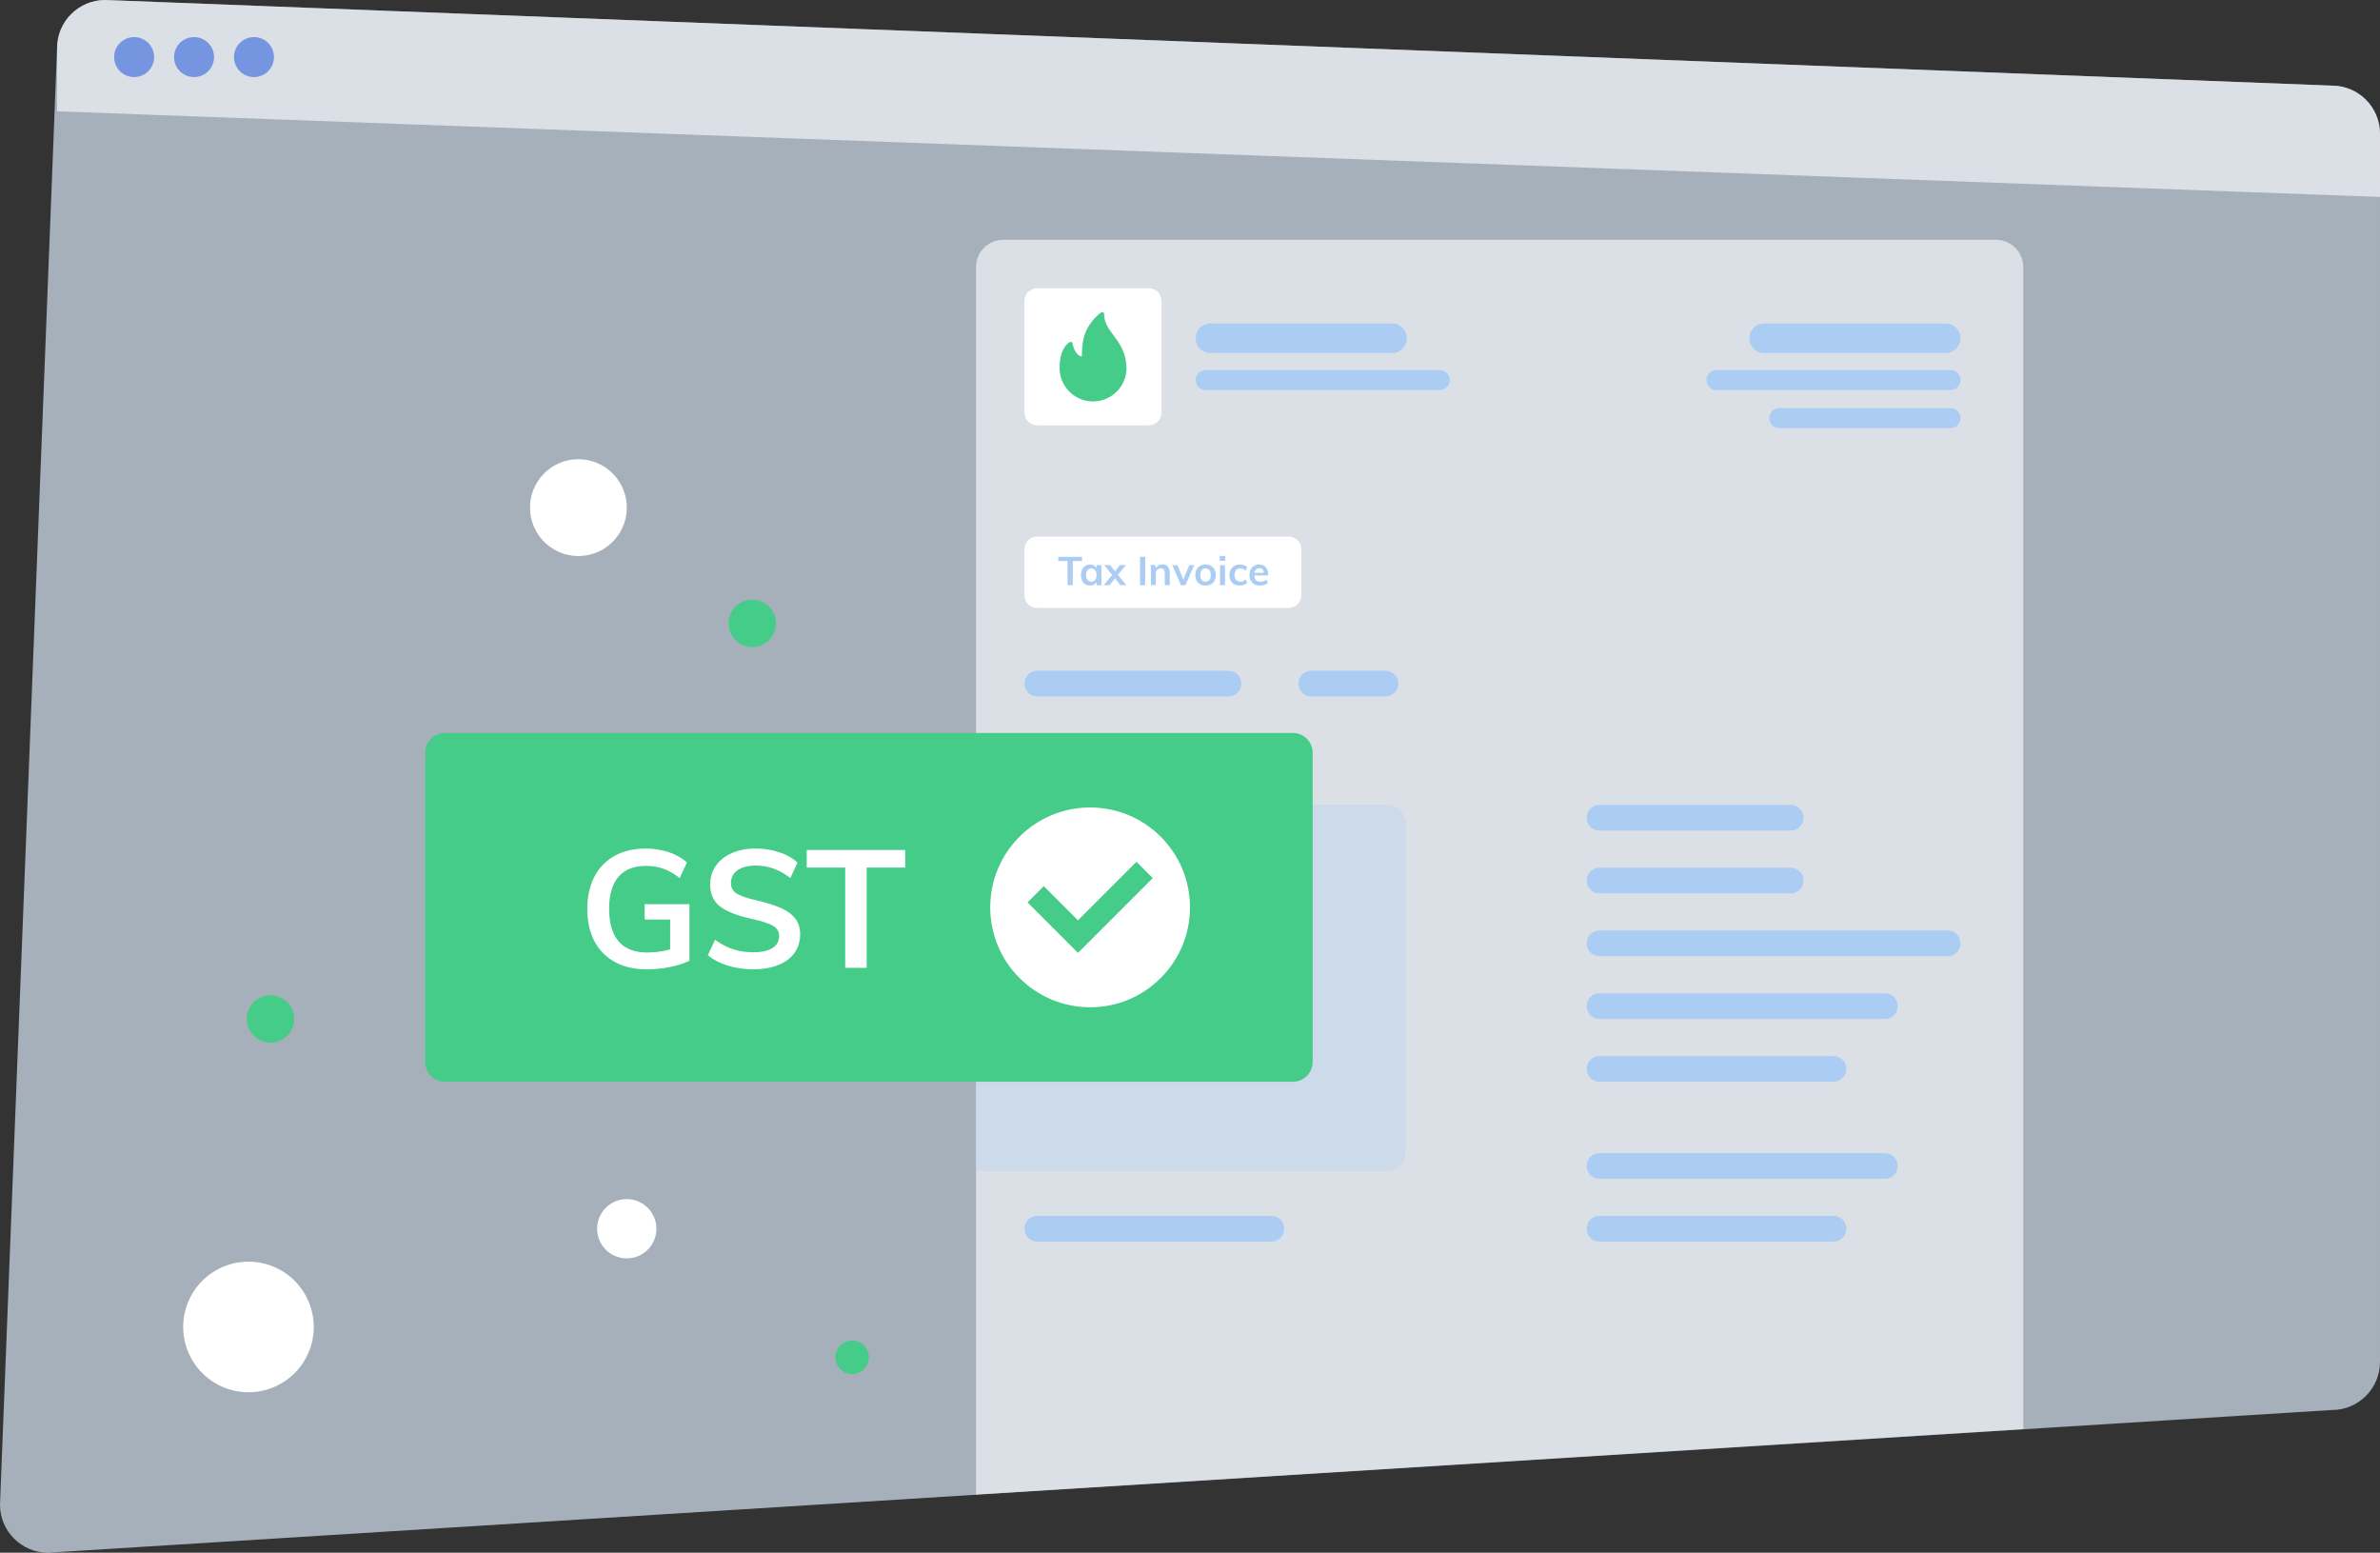 <svg xmlns="http://www.w3.org/2000/svg" xmlns:xlink="http://www.w3.org/1999/xlink" width="834" height="544" fill="none"><rect width="100%" height="100%" fill="#333333" stroke="none"/><path opacity=".7" d="M817.15 494l-800.3 50C7.55 544 0 536.45 0 527.15l20-510.3C20 7.55 27.55 0 36.85 0l780.3 30c9.3 0 16.85 7.55 16.85 16.85v430.3c.01 9.3-7.54 16.86-16.84 16.86z" fill="#d7e6f4"/><path opacity=".63" d="M699.38 84H351.62c-5.3 0-9.62 4.3-9.62 9.62v430l367-22.93V93.62c0-5.3-4.3-9.62-9.62-9.62zm117.77-54L36.85 0C27.55 0 20 7.55 20 16.85V39l814 30V46.85c0-9.3-7.55-16.85-16.85-16.85z" fill="#fafbff"/><path d="M47 27a7 7 0 1 0 0-14 7 7 0 1 0 0 14zm21 0a7 7 0 1 0 0-14 7 7 0 1 0 0 14zm21 0a7 7 0 1 0 0-14 7 7 0 1 0 0 14z" fill="#7595e0"/><path d="M402.57 149h-39.15c-2.45 0-4.43-1.98-4.43-4.43v-39.15c0-2.45 1.98-4.43 4.43-4.43h39.15c2.45 0 4.43 1.98 4.43 4.43v39.15c0 2.45-1.98 4.43-4.43 4.43zm49 64h-88.15c-2.45 0-4.43-1.98-4.43-4.43v-16.15c0-2.45 1.98-4.43 4.43-4.43h88.15c2.45 0 4.43 1.98 4.43 4.43v16.15c0 2.45-1.98 4.43-4.43 4.43z" fill="#fff"/><g fill="#abcdf4"><path d="M374.1 205.04v-8.48h-3.25v-1.48h8.33v1.48h-3.26v8.48h-1.82zm11.86-7.07v7.07h-1.72v-1.13c-.2.4-.52.7-.92.92s-.86.33-1.37.33c-.62 0-1.16-.15-1.64-.45s-.84-.72-1.1-1.27-.4-1.2-.4-1.92.13-1.37.4-1.94c.27-.56.64-1 1.1-1.32a3.01 3.01 0 0 1 1.62-.47c.5 0 .97.1 1.37.33s.7.52.92.92v-1.06h1.73v-.01zm-2.2 5.2c.32-.4.48-.97.48-1.7 0-.75-.16-1.32-.48-1.72s-.77-.6-1.36-.6c-.58 0-1.03.2-1.35.62s-.48 1-.48 1.73.16 1.3.48 1.68.78.6 1.36.6c.58-.01 1.03-.2 1.35-.6zm8-1.77l2.97 3.64h-2.1l-1.9-2.4-1.9 2.4h-2.07l2.97-3.64-2.8-3.43H389l1.72 2.2 1.72-2.2h2.1l-2.8 3.43zm7.73 3.64v-9.97h1.8v9.97h-1.8zm10.42-4.34v4.34h-1.75v-4.26c0-.56-.1-.97-.32-1.23s-.55-.4-1-.4c-.53 0-.96.17-1.3.5s-.5.8-.5 1.35v4h-1.74v-5.07a19.78 19.78 0 0 0-.1-2h1.64l.13 1.16a2.48 2.48 0 0 1 .99-.99 2.85 2.85 0 0 1 1.4-.35c1.68.02 2.52 1 2.52 2.93zm6.82-2.7h1.74l-3.1 7.06h-1.53L410.8 198h1.83l2.03 5.07 2.07-5.07zm3.83 6.7a3.05 3.05 0 0 1-1.26-1.28c-.3-.56-.44-1.2-.44-1.95s.15-1.4.44-1.95c.3-.56.7-.98 1.26-1.28s1.18-.45 1.9-.45c.7 0 1.33.15 1.88.45.54.3.96.73 1.25 1.28.3.56.44 1.2.44 1.95s-.15 1.4-.44 1.95c-.3.56-.7.98-1.25 1.28s-1.17.45-1.88.45c-.72 0-1.35-.15-1.9-.45zm3.25-1.5c.3-.4.47-.96.47-1.73 0-.76-.16-1.33-.48-1.73s-.77-.6-1.34-.6c-.6 0-1.04.2-1.36.6s-.48.97-.48 1.73c0 .77.16 1.34.47 1.73s.76.58 1.35.58c.6 0 1.06-.2 1.37-.58zm3.62-8.43h1.95v1.72h-1.95v-1.72zm.1 10.27v-7.07h1.74v7.07h-1.74zm4.96-.34a3.06 3.06 0 0 1-1.25-1.27c-.3-.55-.43-1.2-.43-1.92s.15-1.4.45-1.95a3.19 3.19 0 0 1 1.29-1.31c.56-.3 1.2-.47 1.93-.47a4.47 4.47 0 0 1 1.46.24c.46.16.85.38 1.13.66l-.5 1.23a3.4 3.4 0 0 0-.95-.55c-.34-.13-.67-.2-1-.2-.63 0-1.13.2-1.48.6s-.53.97-.53 1.7c0 .75.18 1.32.53 1.7s.85.6 1.5.6a2.69 2.69 0 0 0 .99-.2c.34-.13.65-.32.95-.56l.5 1.23c-.3.28-.7.5-1.16.66s-.98.24-1.5.24c-.75 0-1.4-.15-1.93-.45zm11.93-3.1h-4.87c.04.76.23 1.3.57 1.67s.85.54 1.52.54c.77 0 1.5-.25 2.16-.76l.5 1.2a3.74 3.74 0 0 1-1.24.65c-.5.15-1 .25-1.5.25-1.16 0-2.07-.33-2.73-.98s-1-1.55-1-2.7c0-.72.14-1.36.43-1.92a3.13 3.13 0 0 1 1.22-1.3c.52-.3 1.12-.47 1.78-.47.97 0 1.74.3 2.3.94s.85 1.5.85 2.6v.28h-.01zm-4.25-2.14c-.3.28-.48.67-.57 1.2h3.3c-.06-.53-.22-.93-.48-1.2s-.63-.4-1.1-.4c-.46 0-.84.14-1.14.4z"/><use xlink:href="#B"/><use xlink:href="#B" y="22"/><path opacity=".3" d="M342 410.3h143.65c3.83 0 6.94-3.1 6.94-6.94V288.84a6.94 6.94 0 0 0-6.94-6.94H342v128.4z"/></g><path d="M453.06 379H155.94a6.94 6.94 0 0 1-6.94-6.94V263.74a6.94 6.94 0 0 1 6.94-6.94h297.1a6.94 6.94 0 0 1 6.94 6.94v108.3a6.93 6.93 0 0 1-6.93 6.95z" fill="#4c8"/><path d="M241.6 316.77v19.84c-1.9.93-4.18 1.66-6.84 2.2-2.67.54-5.4.8-8.18.8-4.25 0-7.95-.85-11.08-2.55s-5.53-4.14-7.2-7.3-2.5-6.96-2.5-11.37c0-4.33.83-8.08 2.5-11.25s4.03-5.6 7.1-7.3 6.68-2.55 10.82-2.55c2.9 0 5.62.43 8.15 1.28s4.65 2.05 6.35 3.6l-2.55 5.45c-1.93-1.5-3.83-2.6-5.68-3.25-1.86-.66-3.9-1-6.1-1-4.25 0-7.47 1.28-9.66 3.83-2.18 2.55-3.28 6.28-3.28 11.2 0 5.07 1.12 8.88 3.36 11.46 2.24 2.57 5.6 3.86 10.03 3.86 2.7 0 5.37-.37 8-1.1v-10.44h-8.93v-5.4h15.67v-.01zm13.48 21.57c-2.76-.85-5.1-2.07-7.05-3.65l2.55-5.45c2 1.5 4.1 2.62 6.3 3.33 2.18.72 4.57 1.07 7.16 1.07 2.86 0 5.07-.5 6.64-1.5s2.35-2.42 2.35-4.23c0-1.55-.73-2.73-2.18-3.57-1.45-.83-3.84-1.6-7.16-2.35-5.18-1.12-8.95-2.57-11.3-4.35s-3.54-4.37-3.54-7.77c0-2.44.66-4.6 1.97-6.5 1.3-1.9 3.18-3.38 5.6-4.47 2.42-1.08 5.2-1.62 8.38-1.62 2.9 0 5.65.44 8.26 1.3s4.75 2.08 6.4 3.62l-2.5 5.45c-3.67-2.94-7.73-4.4-12.18-4.4-2.67 0-4.78.55-6.32 1.65-1.55 1.1-2.32 2.6-2.32 4.5 0 1.62.7 2.86 2.06 3.7s3.72 1.64 7.05 2.38c3.44.8 6.24 1.7 8.4 2.64s3.83 2.17 5 3.65c1.16 1.5 1.74 3.35 1.74 5.6 0 2.48-.66 4.63-1.97 6.47s-3.2 3.26-5.68 4.26c-2.47 1-5.4 1.5-8.76 1.5-3.17.01-6.13-.42-8.9-1.27zm41.1.76v-35.15H282.7v-6.15h34.5v6.15h-13.5v35.15h-7.54zM382 352.9c19.33 0 35-15.67 35-35s-15.67-35-35-35-35 15.67-35 35 15.67 35 35 35z" fill="#fff"/><path d="M377.74 322.44l-11.97-11.98-5.7 5.7 17.67 17.68 26.2-26.2-5.7-5.7-20.5 20.5z" fill="#4c8"/><path d="M202.68 194.8c9.36 0 16.95-7.6 16.95-16.95s-7.6-16.95-16.95-16.95-16.95 7.6-16.95 16.95 7.6 16.95 16.95 16.95zm16.95 246.08a10.38 10.38 0 0 0 0-20.76 10.38 10.38 0 0 0 0 20.76zm-132.56 46.9c12.63 0 22.87-10.24 22.87-22.87s-10.24-22.87-22.87-22.87S64.2 452.27 64.2 464.9s10.24 22.87 22.87 22.87z" fill="#fff"/><path d="M94.8 365.3a8.3 8.3 0 1 0 0-16.6 8.3 8.3 0 1 0 0 16.6zm168.82-138.6a8.3 8.3 0 0 0 0-16.6 8.3 8.3 0 0 0 0 16.6zm35 254.7a5.87 5.87 0 1 0 0-11.74 5.87 5.87 0 0 0 0 11.74zm96.03-353.73c-.36-4.66-2.53-7.58-4.44-10.16-1.77-2.4-3.3-4.45-3.3-7.5 0-.24-.14-.47-.35-.58-.22-.1-.48-.1-.68.05-2.88 2.06-5.28 5.53-6.1 8.84-.58 2.3-.66 4.9-.67 6.6-2.66-.57-3.26-4.54-3.26-4.58-.03-.2-.16-.4-.34-.48-.2-.1-.4-.1-.6-.01-.14.07-3.42 1.73-3.6 8.4-.01.22-.01.44-.01.67a11.74 11.74 0 0 0 11.72 11.72h.04a11.74 11.74 0 0 0 11.69-11.72l-.1-1.26z" fill="#4c8"/><g fill="#abcdf4"><path d="M504.5 136.66h-82c-1.93 0-3.5-1.57-3.5-3.5s1.57-3.5 3.5-3.5h82c1.93 0 3.5 1.57 3.5 3.5s-1.57 3.5-3.5 3.5zm-16.66-13h-63.68a5.16 5.16 0 0 1 0-10.32h63.68a5.16 5.16 0 1 1 0 10.32zm113.66 13h82c1.93 0 3.5-1.57 3.5-3.5s-1.57-3.5-3.5-3.5h-82c-1.93 0-3.5 1.57-3.5 3.5s1.57 3.5 3.5 3.5zm22 13.34h60c1.93 0 3.5-1.57 3.5-3.5s-1.57-3.5-3.5-3.5h-60c-1.93 0-3.5 1.57-3.5 3.5s1.57 3.5 3.5 3.5zm-5.34-26.34h63.68a5.16 5.16 0 1 0 0-10.32h-63.68a5.16 5.16 0 0 0 0 10.32z"/><use xlink:href="#C"/><use xlink:href="#B" x="197"/><use xlink:href="#B" x="197" y="22"/><path d="M682.5 335h-122c-2.5 0-4.5-2-4.5-4.5s2-4.5 4.5-4.5h122c2.5 0 4.5 2 4.5 4.5s-2 4.5-4.5 4.5z"/><use xlink:href="#D"/><use xlink:href="#C" x="197" y="-56"/><use xlink:href="#D" y="56"/><use xlink:href="#C" x="197"/><use xlink:href="#B" y="-47"/><path d="M485.5 244h-26c-2.5 0-4.5-2-4.5-4.5s2-4.5 4.5-4.5h26c2.5 0 4.5 2 4.5 4.5s-2 4.5-4.5 4.5z"/></g><defs><path id="B" d="M430.5 291h-67c-2.5 0-4.5-2-4.5-4.5s2-4.5 4.5-4.5h67c2.5 0 4.5 2 4.5 4.5s-2 4.5-4.5 4.5z"/><path id="C" d="M445.5 435h-82c-2.5 0-4.5-2-4.5-4.5s2-4.5 4.5-4.5h82c2.5 0 4.5 2 4.5 4.5s-2 4.5-4.5 4.5z"/><path id="D" d="M660.5 357h-100c-2.5 0-4.5-2-4.5-4.5s2-4.5 4.5-4.5h100c2.5 0 4.5 2 4.5 4.5s-2 4.5-4.5 4.5z"/></defs></svg>